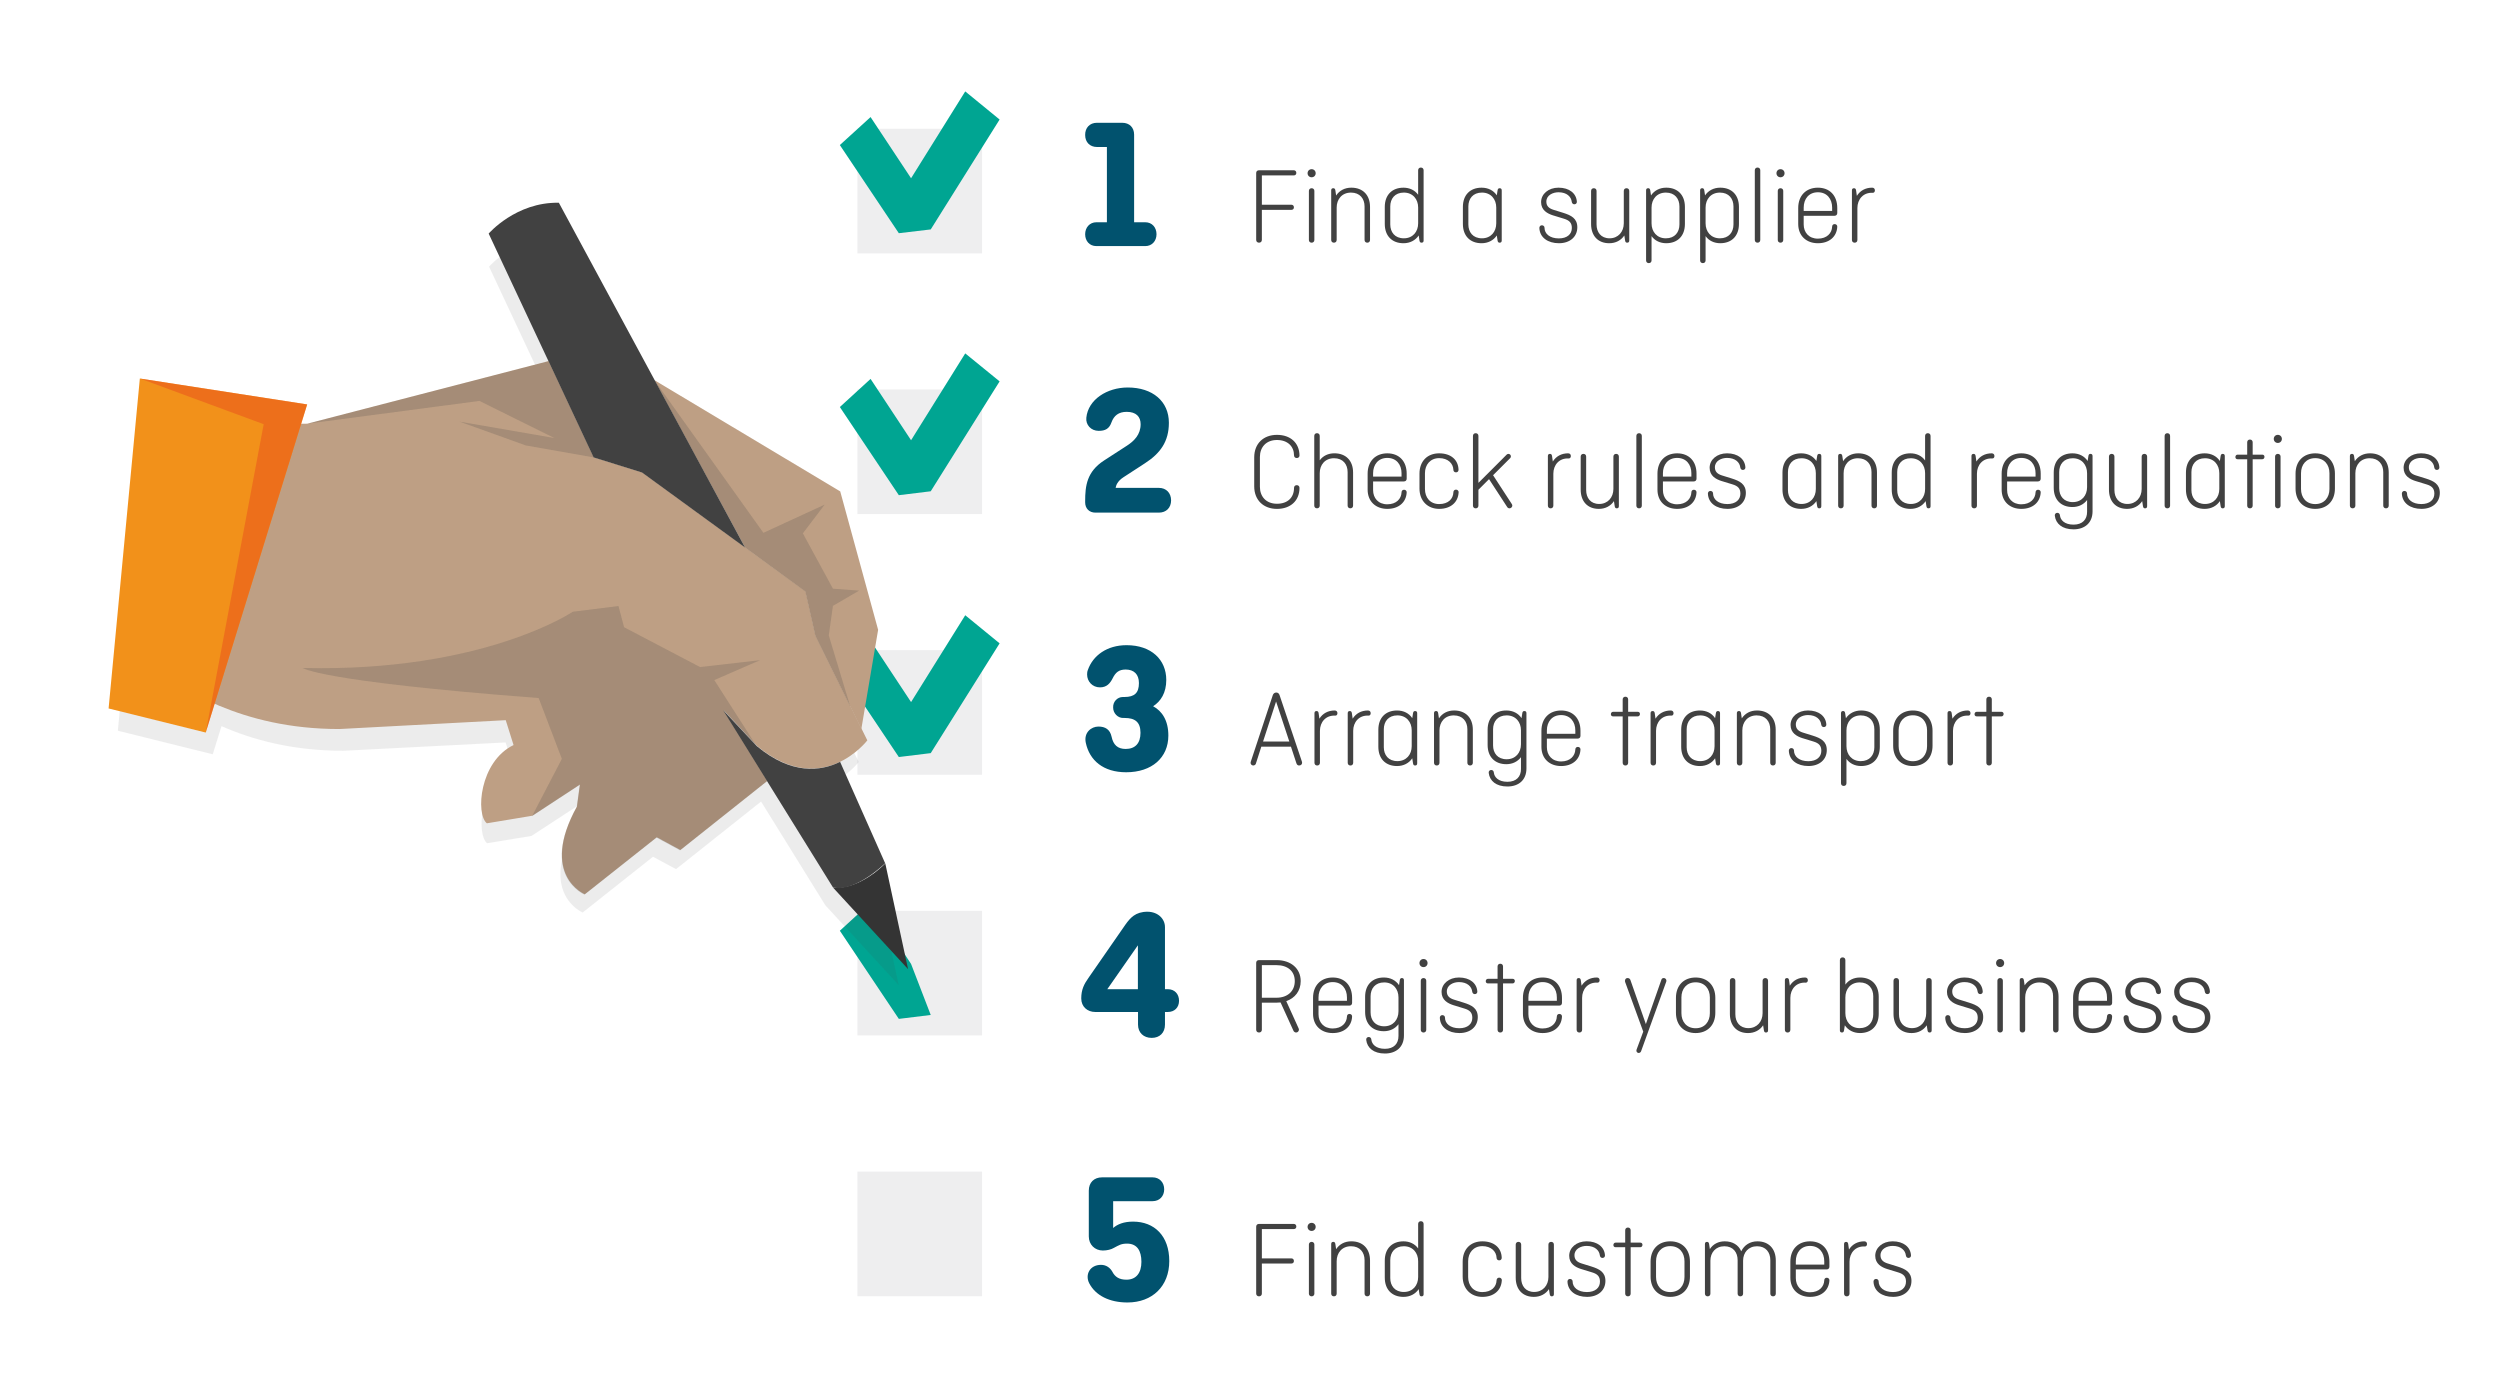 <?xml version="1.0" encoding="UTF-8" standalone="no"?>
<svg xmlns="http://www.w3.org/2000/svg" data-name="Laag 1" id="Laag_1" version="1.1" viewBox="0 0 1920 1071.7">
    
  <defs>
        
    <style>
      .cls-1 {
        fill: #343434;
      }

      .cls-1, .cls-2, .cls-3, .cls-4, .cls-5, .cls-6, .cls-7, .cls-8 {
        stroke-width: 0px;
      }

      .cls-9 {
        opacity: .1;
      }

      .cls-2 {
        fill: #f2911a;
      }

      .cls-3 {
        fill: #be9f84;
      }

      .cls-4 {
        fill: #eeeeef;
      }

      .cls-5 {
        fill: #01526e;
      }

      .cls-10 {
        opacity: .2;
      }

      .cls-6 {
        fill: #00a592;
      }

      .cls-11 {
        opacity: .5;
      }

      .cls-7 {
        fill: #414141;
      }

      .cls-8 {
        fill: #e84e1c;
      }
    </style>
      
  </defs>
    
  <g>
        
    <g>
            
      <rect class="cls-4" height="95.7" width="95.7" x="658.5" y="499.3"/>
            
      <rect class="cls-4" height="95.7" width="95.7" x="658.5" y="299.1"/>
            
      <rect class="cls-4" height="95.7" width="95.7" x="658.5" y="699.5"/>
            
      <rect class="cls-4" height="95.7" width="95.7" x="658.5" y="98.9"/>
            
      <rect class="cls-4" height="95.7" width="95.7" x="658.5" y="899.8"/>
          
    </g>
        
    <polygon class="cls-6" points="645 714.8 668.6 693.2 699.7 740.3 699.7 740.3 714.8 779.5 714.8 779.5 690.3 782.5 645 714.8"/>
        
    <g>
            
      <g class="cls-9">
                
        <path class="cls-7" d="M655.3,576.6l12.6-74.4-28.5-103.9-139.1-83.2-72-133.4c-32.2-.6-52.7,23.1-52.7,23.1l44.9,95.8-122.2,31.7-58.9,15.3h-4.5l4.5-14.5-125.4-19.5-23.5,247.6,72.9,18.1,6.7-21.6c23.5,10.3,54.1,18.9,93.6,18.9l124.6-6.4,5.9,18.7c-25.6,12.4-28.6,51.8-20.1,58.7l34.1-5.6h0l35.8-23.4-2.3,16.5c-1.8,3.2-3.3,6.3-4.6,9.2-4.6,10.3-6.5,18.8-6.7,25.9-.3,11.1,3.6,18.6,7.8,23.4.4.4.8.8,1.1,1.2,1.1,1.2,2.3,2.2,3.3,3,2.8,2.1,4.9,3,4.9,3l54-42.8,17.7,9.5h0l65.3-51.9,49.4,79.7h0l56.3,61.3-17.1-79.3s-7.7,8.1-18.5,13.5c10.2-5.5,18.5-13.5,18.5-13.5l-33.8-76.1c12.8-6.3,20.2-16,20.2-16l-4.2-8.6ZM623.6,606.1h-.3.3Z"/>
              
      </g>
            
      <path class="cls-3" d="M260.7,559.9c-77,0-120.7-32.1-145-46.5l55-187.7,65.3-.3,185.4-48.1,34.7,73.9,37.2,11.6,125.4,91.3,7.7,34.2,39.7,80.3s-34.8,45.8-84.7,4.3l-25.8-27.6,33.7,54.4-66.8,53.1-18.1-9.8-55.3,43.8s-35.1-14.6-6-67.4l2.3-16.9-36.6,24-34.9,5.8c-8.7-7-5.7-47.4,20.5-60.1l-6-19.1-127.7,6.8"/>
            
      <g>
                
        <g>
                    
          <polygon class="cls-6" points="645 111.4 668.6 89.9 699.7 136.9 741.3 70.2 767.7 91.8 714.8 176.2 690.3 179.1 645 111.4"/>
                    
          <polygon class="cls-6" points="645 312.6 668.6 291 699.7 338.1 741.3 271.4 767.7 292.9 714.8 377.3 690.3 380.3 645 312.6"/>
                    
          <polygon class="cls-6" points="645 513.7 668.6 492.1 699.7 539.2 741.3 472.5 767.7 494.1 714.8 578.4 690.3 581.4 645 513.7"/>
                  
        </g>
                
        <polygon class="cls-3" points="645.3 377.4 674.4 483.7 661.5 559.9 626.2 488.4 618.5 454.3 572.2 420.5 502.5 291.9 645.3 377.4"/>
                
        <path class="cls-7" d="M572.2,420.5l-79.1-57.6-37.2-11.6-80.6-171.9s20.9-24.3,53.9-23.7l143,264.8Z"/>
                
        <path class="cls-1" d="M697.4,744.3l-17.5-81.2s-19.2,20.5-40.2,18.5l57.7,62.7Z"/>
                
        <g class="cls-10">
                    
          <polygon class="cls-7" points="235.9 325.4 421.2 277.4 455.9 351.3 403.8 342.1 352.9 323.8 425.7 336.4 368.2 307.9 235.9 325.4"/>
                  
        </g>
                
        <g class="cls-10">
                    
          <polygon class="cls-7" points="653.1 542.9 626.2 488.4 618.5 454.3 572.2 420.5 502.5 291.9 586.3 409.2 633.4 387.5 616.6 409.6 639.7 452.1 659.8 453.6 639.7 465.3 636.5 488 653.1 542.9"/>
                  
        </g>
              
      </g>
            
      <polygon class="cls-2" points="235.9 310.6 158 562.6 83.4 544.1 107.4 290.7 235.9 310.6"/>
            
      <g class="cls-11">
                
        <polygon class="cls-8" points="158 562.6 235.9 310.6 107.4 290.7 202.5 325.8 158 562.6"/>
              
      </g>
            
      <path class="cls-7" d="M555.3,545.4l84.4,136.1c16.7,4.3,40.1-18.5,40.1-18.5l-34.6-77.9c-15,7.4-37.4,10.1-64-12.1l-25.9-27.6Z"/>
            
      <g class="cls-10">
                
        <path class="cls-7" d="M413.7,536.1l17.8,46.7-22.9,44,36.6-24-2.3,16.9c-29.1,52.8,6,67.4,6,67.4l55.3-43.8,18.1,9.8,66.8-53.1-33.7-54.4,25.8,27.6-32.6-50.9,35.2-15.3-46.1,5.3-58.4-30.6-4.3-16.3-35.1,4.4s-68.8,46.5-207.4,43.2c-.1-.2,10.3,10.1,181.2,23.1Z"/>
              
      </g>
          
    </g>
        
    <path class="cls-5" d="M862.3,535.3h1.2c7.9,0,11.2-3.2,11.2-10.7,0-6.8-3.9-10.4-10.2-10.4-5.3,0-7.8,2.4-9.9,6.6-2,4-4.6,7.1-9.8,7.1-5.9,0-9.9-4.6-9.9-9.9,0-1.2.1-2.3.6-3.5,3.9-11.1,14.7-19,29.7-19,19,0,30.5,11.1,30.5,26.7,0,9.9-4.2,16.4-10.1,20.2,6.9,3.7,11.7,11,11.7,22.5,0,17-12.7,28.2-32.4,28.2-17.6,0-28.1-9.1-31-22.6-1.7-7.9,4.2-12.5,9.7-12.5,5.2,0,8.9,2.2,10.1,7.8,1.3,6.2,4.6,9.4,10.8,9.4,7.3,0,11.4-4.3,11.4-12.4,0-8.5-4.5-11.4-12.2-11.4h-1.2c-4,0-7.6-3.6-7.6-7.9-.3-4.6,3.3-8.2,7.4-8.2Z"/>
        
    <path class="cls-5" d="M899.4,384.3c0,5.6-3.7,9.4-9.4,9.4h-48.7c-4.8,0-7.9-3.2-7.9-7.9v-.8c0-12,1.3-22.8,14.6-31.4l17.6-11.4c5.5-3.6,10.4-8.5,10.4-16.4,0-5.8-3.5-9.5-10.7-9.5-6.2,0-9.8,2.9-11.7,8.1-1.7,4.9-4.8,6.5-9.8,6.5-5.9,0-10.1-4.6-9.5-10.1,1.4-14,16-23.2,31.8-23.2,19.2,0,31.6,10.7,31.6,27.1,0,14.4-6.6,23.5-18.4,31.1l-16.6,10.8c-4.6,3-5.6,6.3-5.9,8.1h33.3c5.6,0,9.3,4,9.3,9.6Z"/>
        
    <path class="cls-5" d="M894.7,712v47.7h2.2c5.2,0,8.6,3.7,8.6,8.9s-3.5,8.6-8.6,8.6h-2.2v9.7c0,6.2-4,10.2-10.2,10.2s-10.5-4-10.5-10.2v-9.7h-32.9c-5.9,0-10.7-4-10.7-10.4,0-6.8,2.2-11,5.5-15.7l28.5-41.1c3.6-5,7.6-9.8,16.9-9.8,8.2.1,13.4,5.6,13.4,11.8ZM873.9,759.7v-33.7l-23.5,33.7h23.5Z"/>
        
    <path class="cls-5" d="M842.4,94.3h19.5c5.5,0,9.1,3.6,9.1,9.1v67.3h8.6c5.2,0,8.6,4,8.6,9.2s-3.5,9.1-8.6,9.1h-37.6c-5.2,0-8.6-3.9-8.6-9.1s3.5-9.2,8.6-9.2h8.1v-57.8h-7.6c-5.5,0-9.1-3.7-9.1-9.2-.1-5.5,3.5-9.4,9-9.4Z"/>
        
    <path class="cls-5" d="M885.2,922.5h-30.3v20.6c3.3-2.9,8.2-4.9,15.3-4.9,16.4,0,27.8,11,27.8,30.3s-13,31.8-32.1,31.8c-13.8,0-24.5-5.3-29.4-14.8-3.3-6.5.4-14.1,9.1-14.1,4,0,7.1,2.3,8.8,5.5,1.9,3.6,5,5.9,10.7,5.9,7.5,0,11.5-5.2,11.5-13.7s-3.3-14-11-14c-4.6,0-6.2,1.2-10.2,3.3-2,1.2-5.2,2-8.4,2-6.2,0-10.8-4.6-10.8-10.8v-35.2c0-6.2,4-10.2,10.2-10.2h38.8c5.3,0,8.9,3.9,8.9,9.2s-3.6,9.1-8.9,9.1Z"/>
      
  </g>
    
  <g>
        
    <path class="cls-7" d="M998.01,374.7c0,10-7.06,16.13-17.3,16.13s-17.47-6.64-17.47-17.3v-22.26c0-10.67,7.14-17.3,17.47-17.3s17.22,6.13,17.3,15.88c0,1.18-.92,1.93-2.1,1.93-1.26,0-2.1-.84-2.1-2.1,0-6.64-4.7-11.76-13.1-11.76s-13.1,5.63-13.1,13.02v22.93c0,7.39,4.7,13.02,13.1,13.02s13.1-4.96,13.1-12.18c0-1.26.84-2.1,2.1-2.1s2.1.84,2.1,2.1Z"/>
        
    <path class="cls-7" d="M1009.35,388.3v-53.51c0-1.26.84-2.1,2.1-2.1s2.1.84,2.1,2.1v18.73c2.52-3.44,6.47-5.38,11.26-5.38,8.82,0,14.36,5.63,14.36,14.78v25.37c0,1.26-.84,2.1-2.1,2.1s-2.1-.84-2.1-2.1v-25.7c0-5.96-3.53-10.67-10.42-10.67s-11,5.04-11,11.51v24.86c0,1.26-.84,2.1-2.1,2.1s-2.1-.84-2.1-2.1Z"/>
        
    <path class="cls-7" d="M1080.33,378.14c-.34,7.56-6.05,12.68-14.87,12.68s-15.12-5.63-15.12-14.78v-12.26c0-9.66,6.13-15.62,15.12-15.62s14.87,5.96,14.87,15.62v3.86c0,1.26-.84,2.1-2.1,2.1h-23.69v6.64c0,6.13,3.95,10.92,10.92,10.92s10.75-4.28,10.92-9.16c0-1.18.76-2.02,1.93-2.02s2.1.84,2.02,2.02ZM1054.54,366.04h21.84v-2.6c0-6.64-3.95-11.76-10.92-11.76s-10.92,5.12-10.92,11.76v2.6Z"/>
        
    <path class="cls-7" d="M1120.23,377.97c-.34,7.98-6.3,12.85-14.95,12.85s-15.12-5.96-15.12-15.62v-11.42c0-9.66,6.13-15.62,15.12-15.62s14.7,4.96,14.87,12.68c0,1.18-.84,1.93-1.93,1.93-1.26,0-2.02-.84-2.02-1.93-.17-4.87-4.12-8.99-10.92-8.99s-10.92,5.04-10.92,11.59v12.1c0,6.55,3.95,11.59,10.92,11.59s10.75-3.95,10.92-9.07c0-1.18.84-2.02,2.02-2.02,1.09,0,2.02.84,2.02,1.93Z"/>
        
    <path class="cls-7" d="M1157.52,389.4l-13.94-21.42-8.15,8.15v12.18c0,1.26-.84,2.1-2.1,2.1s-2.1-.84-2.1-2.1v-53.51c0-1.26.84-2.1,2.1-2.1s2.1.84,2.1,2.1v36.04l21.67-21.67c.34-.34.76-.59,1.34-.59,1.09,0,1.93.84,1.93,1.93,0,.5-.17.92-.5,1.26l-13.19,13.19,14.36,22.09c.25.42.42.76.42,1.26,0,1.09-1.01,2.1-2.18,2.1-.67,0-1.43-.42-1.76-1.01Z"/>
        
    <path class="cls-7" d="M1192.55,354.45c2.52-4.03,6.64-6.3,11.76-6.3,1.34,0,2.1.84,2.1,2.1,0,1.09-.67,1.93-1.68,1.85-7.31-.42-11.76,5.04-11.76,11.68v24.53c0,1.26-.84,2.1-2.1,2.1s-2.1-.84-2.1-2.1v-38.05c0-1.09.5-1.68,1.6-1.68.76,0,1.43.34,1.6,1.68l.59,4.2Z"/>
        
    <path class="cls-7" d="M1239.5,384.86c-2.52,3.78-6.64,5.96-11.59,5.96-8.57,0-13.94-5.63-13.94-14.78v-25.37c0-1.26.84-2.1,2.1-2.1s2.1.84,2.1,2.1v25.7c0,5.96,3.36,10.67,10,10.67s10.92-5.04,10.92-11.51v-24.86c0-1.26.84-2.1,2.1-2.1s2.1.84,2.1,2.1v38.05c0,1.09-.5,1.68-1.6,1.68-.76,0-1.43-.34-1.6-1.68l-.59-3.86Z"/>
        
    <path class="cls-7" d="M1260.92,334.8v53.51c0,1.26-.84,2.1-2.1,2.1s-2.1-.84-2.1-2.1v-53.51c0-1.26.84-2.1,2.1-2.1s2.1.84,2.1,2.1Z"/>
        
    <path class="cls-7" d="M1302.92,378.14c-.34,7.56-6.05,12.68-14.87,12.68s-15.12-5.63-15.12-14.78v-12.26c0-9.66,6.13-15.62,15.12-15.62s14.87,5.96,14.87,15.62v3.86c0,1.26-.84,2.1-2.1,2.1h-23.69v6.64c0,6.13,3.95,10.92,10.92,10.92s10.75-4.28,10.92-9.16c0-1.18.76-2.02,1.93-2.02s2.1.84,2.02,2.02ZM1277.13,366.04h21.84v-2.6c0-6.64-3.95-11.76-10.92-11.76s-10.92,5.12-10.92,11.76v2.6Z"/>
        
    <path class="cls-7" d="M1322.32,369.49c-4.54-1.43-9.32-4.03-9.32-10.25s5.63-11.09,13.36-11.09c8.32,0,13.69,4.37,14.11,10.75.08,1.18-.76,2.02-1.93,2.02s-1.85-.84-2.02-2.02c-.42-3.7-3.7-7.22-10.16-7.22-4.2,0-9.32,2.18-9.32,7.22,0,3.28,1.93,5.12,5.38,6.22l7.56,2.35c6.13,1.93,10.84,4.28,10.84,11.09,0,7.31-5.63,12.26-14.11,12.26s-14.78-4.37-15.04-11.76c0-1.09.76-2.02,1.93-2.02,1.09,0,2.02.76,2.02,1.85,0,4.62,4.03,8.23,11,8.23,6.47,0,10-3.36,10-7.98,0-3.95-1.85-5.88-6.05-7.14l-8.23-2.52Z"/>
        
    <path class="cls-7" d="M1394.98,384.86c-2.52,3.78-6.72,5.96-11.68,5.96-8.82,0-14.36-5.63-14.36-14.78v-13.1c0-9.16,5.54-14.78,14.36-14.78,5.04,0,9.16,2.1,11.68,5.88l.59-3.78c.17-1.34.84-1.68,1.6-1.68,1.09,0,1.6.59,1.6,1.68v38.47c0,1.09-.5,1.68-1.6,1.68-.76,0-1.43-.34-1.6-1.68l-.59-3.86ZM1394.56,375.54v-12.1c0-6.47-4.12-11.51-11-11.51s-10.42,4.7-10.42,10.67v13.78c0,5.96,3.53,10.67,10.42,10.67s11-5.04,11-11.51Z"/>
        
    <path class="cls-7" d="M1415.48,354.2c2.52-3.86,6.64-6.05,11.68-6.05,8.82,0,14.36,5.63,14.36,14.78v25.37c0,1.26-.84,2.1-2.1,2.1s-2.1-.84-2.1-2.1v-25.7c0-5.96-3.53-10.67-10.42-10.67s-11,5.04-11,11.51v24.86c0,1.26-.84,2.1-2.1,2.1s-2.1-.84-2.1-2.1v-38.05c0-1.09.5-1.68,1.6-1.68.76,0,1.43.34,1.6,1.68l.59,3.95Z"/>
        
    <path class="cls-7" d="M1482.68,388.72c0,1.09-.5,1.68-1.6,1.68-.76,0-1.43-.34-1.6-1.68l-.59-3.86c-2.52,3.78-6.72,5.96-11.68,5.96-8.82,0-14.36-5.63-14.36-14.78v-13.1c0-9.16,5.54-14.78,14.36-14.78,4.7,0,8.74,1.93,11.26,5.46v-18.82c0-1.26.84-2.1,2.1-2.1s2.1.84,2.1,2.1v53.93ZM1478.48,375.54v-12.1c0-6.47-4.12-11.51-11-11.51s-10.42,4.7-10.42,10.67v13.78c0,5.96,3.53,10.67,10.42,10.67s11-5.04,11-11.51Z"/>
        
    <path class="cls-7" d="M1517.87,354.45c2.52-4.03,6.64-6.3,11.76-6.3,1.34,0,2.1.84,2.1,2.1,0,1.09-.67,1.93-1.68,1.85-7.31-.42-11.76,5.04-11.76,11.68v24.53c0,1.26-.84,2.1-2.1,2.1s-2.1-.84-2.1-2.1v-38.05c0-1.09.5-1.68,1.6-1.68.76,0,1.43.34,1.6,1.68l.59,4.2Z"/>
        
    <path class="cls-7" d="M1567.26,378.14c-.34,7.56-6.05,12.68-14.87,12.68s-15.12-5.63-15.12-14.78v-12.26c0-9.66,6.13-15.62,15.12-15.62s14.87,5.96,14.87,15.62v3.86c0,1.26-.84,2.1-2.1,2.1h-23.69v6.64c0,6.13,3.95,10.92,10.92,10.92s10.75-4.28,10.92-9.16c0-1.18.76-2.02,1.93-2.02s2.1.84,2.02,2.02ZM1541.47,366.04h21.84v-2.6c0-6.64-3.95-11.76-10.92-11.76s-10.92,5.12-10.92,11.76v2.6Z"/>
        
    <path class="cls-7" d="M1603.88,350.25c.17-1.34.84-1.68,1.6-1.68,1.09,0,1.6.59,1.6,1.68v42.42c0,8.9-5.96,13.86-14.62,13.86s-13.61-4.28-14.36-10.42c-.17-1.34.76-2.27,1.93-2.27s1.93.84,2.02,2.02c.34,3.44,3.44,7.06,10.42,7.06s10.42-4.03,10.42-9.83v-9.07c-2.6,3.44-6.55,5.38-11.26,5.38-8.82,0-14.36-5.63-14.36-14.78v-11.68c0-9.16,5.54-14.78,14.36-14.78,5.04,0,9.16,2.1,11.68,5.88l.59-3.78ZM1602.88,374.11v-10.67c0-6.47-4.12-11.51-11-11.51s-10.42,4.7-10.42,10.67v12.35c0,5.96,3.53,10.67,10.42,10.67s11-5.04,11-11.51Z"/>
        
    <path class="cls-7" d="M1645.21,384.86c-2.52,3.78-6.64,5.96-11.59,5.96-8.57,0-13.94-5.63-13.94-14.78v-25.37c0-1.26.84-2.1,2.1-2.1s2.1.84,2.1,2.1v25.7c0,5.96,3.36,10.67,10,10.67s10.92-5.04,10.92-11.51v-24.86c0-1.26.84-2.1,2.1-2.1s2.1.84,2.1,2.1v38.05c0,1.09-.5,1.68-1.6,1.68-.76,0-1.43-.34-1.6-1.68l-.59-3.86Z"/>
        
    <path class="cls-7" d="M1666.63,334.8v53.51c0,1.26-.84,2.1-2.1,2.1s-2.1-.84-2.1-2.1v-53.51c0-1.26.84-2.1,2.1-2.1s2.1.84,2.1,2.1Z"/>
        
    <path class="cls-7" d="M1704.85,384.86c-2.52,3.78-6.72,5.96-11.68,5.96-8.82,0-14.36-5.63-14.36-14.78v-13.1c0-9.16,5.54-14.78,14.36-14.78,5.04,0,9.16,2.1,11.68,5.88l.59-3.78c.17-1.34.84-1.68,1.6-1.68,1.09,0,1.6.59,1.6,1.68v38.47c0,1.09-.5,1.68-1.6,1.68-.76,0-1.43-.34-1.6-1.68l-.59-3.86ZM1704.43,375.54v-12.1c0-6.47-4.12-11.51-11-11.51s-10.42,4.7-10.42,10.67v13.78c0,5.96,3.53,10.67,10.42,10.67s11-5.04,11-11.51Z"/>
        
    <path class="cls-7" d="M1718.46,349.16h7.39v-9.49c0-1.26.84-2.1,2.1-2.1s2.1.84,2.1,2.1v9.49h7.39c1.01,0,1.68.67,1.68,1.68s-.67,1.85-1.68,1.85h-7.39v35.62c0,1.26-.84,2.1-2.1,2.1s-2.1-.84-2.1-2.1v-35.62h-7.39c-1.01,0-1.68-.67-1.68-1.68s.67-1.85,1.68-1.85Z"/>
        
    <path class="cls-7" d="M1749.37,333.96c1.76,0,3.11,1.34,3.11,3.11s-1.34,3.11-3.11,3.11-3.11-1.34-3.11-3.11,1.34-3.11,3.11-3.11ZM1751.47,350.59v37.8c0,1.18-.92,2.02-2.1,2.02s-2.1-.84-2.1-2.02v-37.8c0-1.18.92-2.02,2.1-2.02s2.1.84,2.1,2.02Z"/>
        
    <path class="cls-7" d="M1793.22,375.2c0,9.66-6.13,15.62-15.12,15.62s-15.12-5.96-15.12-15.62v-11.42c0-9.66,6.13-15.62,15.12-15.62s15.12,5.96,15.12,15.62v11.42ZM1767.18,375.54c0,6.55,3.95,11.59,10.92,11.59s10.92-5.04,10.92-11.59v-12.1c0-6.55-3.95-11.59-10.92-11.59s-10.92,5.04-10.92,11.59v12.1Z"/>
        
    <path class="cls-7" d="M1808.5,354.2c2.52-3.86,6.64-6.05,11.68-6.05,8.82,0,14.36,5.63,14.36,14.78v25.37c0,1.26-.84,2.1-2.1,2.1s-2.1-.84-2.1-2.1v-25.7c0-5.96-3.53-10.67-10.42-10.67s-11,5.04-11,11.51v24.86c0,1.26-.84,2.1-2.1,2.1s-2.1-.84-2.1-2.1v-38.05c0-1.09.5-1.68,1.6-1.68.76,0,1.43.34,1.6,1.68l.59,3.95Z"/>
        
    <path class="cls-7" d="M1855.29,369.49c-4.54-1.43-9.32-4.03-9.32-10.25s5.63-11.09,13.36-11.09c8.32,0,13.69,4.37,14.11,10.75.08,1.18-.76,2.02-1.93,2.02s-1.85-.84-2.02-2.02c-.42-3.7-3.7-7.22-10.16-7.22-4.2,0-9.32,2.18-9.32,7.22,0,3.28,1.93,5.12,5.38,6.22l7.56,2.35c6.13,1.93,10.84,4.28,10.84,11.09,0,7.31-5.63,12.26-14.11,12.26s-14.78-4.37-15.04-11.76c0-1.09.76-2.02,1.93-2.02,1.09,0,2.02.76,2.02,1.85,0,4.62,4.03,8.23,11,8.23,6.47,0,10-3.36,10-7.98,0-3.95-1.85-5.88-6.05-7.14l-8.23-2.52Z"/>
      
  </g>
    
  <g>
        
    <path class="cls-7" d="M1000.02,585.8c0,1.18-.92,2.1-2.27,2.1-1.01,0-1.68-.5-2.1-1.68l-4.2-12.77h-22.76l-4.2,13.1c-.25.76-1.09,1.34-2.02,1.34-1.09,0-2.02-.92-2.02-2.02,0-.17,0-.42.08-.67l16.97-51.32c.42-1.26,1.43-2.02,2.69-2.02s2.1.76,2.52,2.02l17.14,50.99c.08.25.17.59.17.92ZM970.03,569.5h20.16l-10.16-30.74-10,30.74Z"/>
        
    <path class="cls-7" d="M1013.29,551.95c2.52-4.03,6.64-6.3,11.76-6.3,1.34,0,2.1.84,2.1,2.1,0,1.09-.67,1.93-1.68,1.85-7.31-.42-11.76,5.04-11.76,11.68v24.53c0,1.26-.84,2.1-2.1,2.1s-2.1-.84-2.1-2.1v-38.05c0-1.09.5-1.68,1.6-1.68.76,0,1.43.34,1.6,1.68l.59,4.2Z"/>
        
    <path class="cls-7" d="M1038.83,551.95c2.52-4.03,6.64-6.3,11.76-6.3,1.34,0,2.1.84,2.1,2.1,0,1.09-.67,1.93-1.68,1.85-7.31-.42-11.76,5.04-11.76,11.68v24.53c0,1.26-.84,2.1-2.1,2.1s-2.1-.84-2.1-2.1v-38.05c0-1.09.5-1.68,1.6-1.68.76,0,1.43.34,1.6,1.68l.59,4.2Z"/>
        
    <path class="cls-7" d="M1084.61,582.36c-2.52,3.78-6.72,5.96-11.68,5.96-8.82,0-14.36-5.63-14.36-14.78v-13.1c0-9.16,5.54-14.78,14.36-14.78,5.04,0,9.16,2.1,11.68,5.88l.59-3.78c.17-1.34.84-1.68,1.6-1.68,1.09,0,1.6.59,1.6,1.68v38.47c0,1.09-.5,1.68-1.6,1.68-.76,0-1.43-.34-1.6-1.68l-.59-3.86ZM1084.19,573.03v-12.1c0-6.47-4.12-11.51-11-11.51s-10.42,4.7-10.42,10.67v13.78c0,5.96,3.53,10.67,10.42,10.67s11-5.04,11-11.51Z"/>
        
    <path class="cls-7" d="M1105.1,551.7c2.52-3.86,6.64-6.05,11.68-6.05,8.82,0,14.36,5.63,14.36,14.78v25.37c0,1.26-.84,2.1-2.1,2.1s-2.1-.84-2.1-2.1v-25.7c0-5.96-3.53-10.67-10.42-10.67s-11,5.04-11,11.51v24.86c0,1.26-.84,2.1-2.1,2.1s-2.1-.84-2.1-2.1v-38.05c0-1.09.5-1.68,1.6-1.68.76,0,1.43.34,1.6,1.68l.59,3.95Z"/>
        
    <path class="cls-7" d="M1169.11,547.75c.17-1.34.84-1.68,1.6-1.68,1.09,0,1.6.59,1.6,1.68v42.42c0,8.9-5.96,13.86-14.62,13.86s-13.61-4.28-14.36-10.42c-.17-1.34.76-2.27,1.93-2.27s1.93.84,2.02,2.02c.34,3.44,3.44,7.06,10.42,7.06s10.42-4.03,10.42-9.83v-9.07c-2.6,3.44-6.55,5.38-11.26,5.38-8.82,0-14.36-5.63-14.36-14.78v-11.68c0-9.16,5.54-14.78,14.36-14.78,5.04,0,9.16,2.1,11.68,5.88l.59-3.78ZM1168.1,571.6v-10.67c0-6.47-4.12-11.51-11-11.51s-10.42,4.7-10.42,10.67v12.35c0,5.96,3.53,10.67,10.42,10.67s11-5.04,11-11.51Z"/>
        
    <path class="cls-7" d="M1213.8,575.64c-.34,7.56-6.05,12.68-14.87,12.68s-15.12-5.63-15.12-14.78v-12.26c0-9.66,6.13-15.62,15.12-15.62s14.87,5.96,14.87,15.62v3.86c0,1.26-.84,2.1-2.1,2.1h-23.69v6.64c0,6.13,3.95,10.92,10.92,10.92s10.75-4.28,10.92-9.16c0-1.18.76-2.02,1.93-2.02s2.1.84,2.02,2.02ZM1188.01,563.54h21.84v-2.6c0-6.64-3.95-11.76-10.92-11.76s-10.92,5.12-10.92,11.76v2.6Z"/>
        
    <path class="cls-7" d="M1238.83,546.66h7.39v-9.49c0-1.26.84-2.1,2.1-2.1s2.1.84,2.1,2.1v9.49h7.39c1.01,0,1.68.67,1.68,1.68s-.67,1.85-1.68,1.85h-7.39v35.62c0,1.26-.84,2.1-2.1,2.1s-2.1-.84-2.1-2.1v-35.62h-7.39c-1.01,0-1.68-.67-1.68-1.68s.67-1.85,1.68-1.85Z"/>
        
    <path class="cls-7" d="M1271.42,551.95c2.52-4.03,6.64-6.3,11.76-6.3,1.34,0,2.1.84,2.1,2.1,0,1.09-.67,1.93-1.68,1.85-7.31-.42-11.76,5.04-11.76,11.68v24.53c0,1.26-.84,2.1-2.1,2.1s-2.1-.84-2.1-2.1v-38.05c0-1.09.5-1.68,1.6-1.68.76,0,1.43.34,1.6,1.68l.59,4.2Z"/>
        
    <path class="cls-7" d="M1317.2,582.36c-2.52,3.78-6.72,5.96-11.68,5.96-8.82,0-14.36-5.63-14.36-14.78v-13.1c0-9.16,5.54-14.78,14.36-14.78,5.04,0,9.16,2.1,11.68,5.88l.59-3.78c.17-1.34.84-1.68,1.6-1.68,1.09,0,1.6.59,1.6,1.68v38.47c0,1.09-.5,1.68-1.6,1.68-.76,0-1.43-.34-1.6-1.68l-.59-3.86ZM1316.78,573.03v-12.1c0-6.47-4.12-11.51-11-11.51s-10.42,4.7-10.42,10.67v13.78c0,5.96,3.53,10.67,10.42,10.67s11-5.04,11-11.51Z"/>
        
    <path class="cls-7" d="M1337.69,551.7c2.52-3.86,6.64-6.05,11.68-6.05,8.82,0,14.36,5.63,14.36,14.78v25.37c0,1.26-.84,2.1-2.1,2.1s-2.1-.84-2.1-2.1v-25.7c0-5.96-3.53-10.67-10.42-10.67s-11,5.04-11,11.51v24.86c0,1.26-.84,2.1-2.1,2.1s-2.1-.84-2.1-2.1v-38.05c0-1.09.5-1.68,1.6-1.68.76,0,1.43.34,1.6,1.68l.59,3.95Z"/>
        
    <path class="cls-7" d="M1384.48,566.98c-4.54-1.43-9.32-4.03-9.32-10.25s5.63-11.09,13.36-11.09c8.32,0,13.69,4.37,14.11,10.75.08,1.18-.76,2.02-1.93,2.02s-1.85-.84-2.02-2.02c-.42-3.7-3.7-7.22-10.16-7.22-4.2,0-9.32,2.18-9.32,7.22,0,3.28,1.93,5.12,5.38,6.22l7.56,2.35c6.13,1.93,10.84,4.28,10.84,11.09,0,7.31-5.63,12.26-14.11,12.26s-14.78-4.37-15.04-11.76c0-1.09.76-2.02,1.93-2.02,1.09,0,2.02.76,2.02,1.85,0,4.62,4.03,8.23,11,8.23,6.47,0,10-3.36,10-7.98,0-3.95-1.85-5.88-6.05-7.14l-8.23-2.52Z"/>
        
    <path class="cls-7" d="M1417.66,551.61c2.52-3.78,6.72-5.96,11.68-5.96,8.82,0,14.36,5.63,14.36,14.78v13.1c0,9.16-5.54,14.78-14.36,14.78-4.7,0-8.74-1.93-11.26-5.46v18.65c0,1.26-.84,2.1-2.1,2.1s-2.1-.84-2.1-2.1v-53.76c0-1.09.5-1.68,1.6-1.68.76,0,1.43.34,1.6,1.68l.59,3.86ZM1418.08,560.94v12.1c0,6.47,4.12,11.51,11,11.51s10.42-4.7,10.42-10.67v-13.78c0-5.96-3.53-10.67-10.42-10.67s-11,5.04-11,11.51Z"/>
        
    <path class="cls-7" d="M1484.19,572.7c0,9.66-6.13,15.62-15.12,15.62s-15.12-5.96-15.12-15.62v-11.42c0-9.66,6.13-15.62,15.12-15.62s15.12,5.96,15.12,15.62v11.42ZM1458.15,573.03c0,6.55,3.95,11.59,10.92,11.59s10.92-5.04,10.92-11.59v-12.1c0-6.55-3.95-11.59-10.92-11.59s-10.92,5.04-10.92,11.59v12.1Z"/>
        
    <path class="cls-7" d="M1499.48,551.95c2.52-4.03,6.64-6.3,11.76-6.3,1.34,0,2.1.84,2.1,2.1,0,1.09-.67,1.93-1.68,1.85-7.31-.42-11.76,5.04-11.76,11.68v24.53c0,1.26-.84,2.1-2.1,2.1s-2.1-.84-2.1-2.1v-38.05c0-1.09.5-1.68,1.6-1.68.76,0,1.43.34,1.6,1.68l.59,4.2Z"/>
        
    <path class="cls-7" d="M1518.12,546.66h7.39v-9.49c0-1.26.84-2.1,2.1-2.1s2.1.84,2.1,2.1v9.49h7.39c1.01,0,1.68.67,1.68,1.68s-.67,1.85-1.68,1.85h-7.39v35.62c0,1.26-.84,2.1-2.1,2.1s-2.1-.84-2.1-2.1v-35.62h-7.39c-1.01,0-1.68-.67-1.68-1.68s.67-1.85,1.68-1.85Z"/>
      
  </g>
    
  <g>
        
    <path class="cls-7" d="M997.33,789.78c.17.34.25.67.25,1.01,0,1.18-1.01,2.18-2.18,2.18-.84,0-1.68-.59-2.02-1.34l-9.91-21.76c-1.01.08-2.02.17-3.02.17h-11.34v20.83c0,1.26-.92,2.1-2.18,2.1s-2.18-.84-2.18-2.1v-51.41c0-1.26.84-2.1,2.1-2.1h13.61c10.75,0,18.48,6.3,18.48,16.13,0,7.48-4.37,13.1-11.09,15.37l9.49,20.92ZM969.11,741.23v25.03h11.17c8.65,0,14.11-5.12,14.11-12.77s-5.46-12.26-14.11-12.26h-11.17Z"/>
        
    <path class="cls-7" d="M1038.41,780.71c-.34,7.56-6.05,12.68-14.87,12.68s-15.12-5.63-15.12-14.78v-12.26c0-9.66,6.13-15.62,15.12-15.62s14.87,5.96,14.87,15.62v3.86c0,1.26-.84,2.1-2.1,2.1h-23.69v6.64c0,6.13,3.95,10.92,10.92,10.92s10.75-4.28,10.92-9.16c0-1.18.76-2.02,1.93-2.02s2.1.84,2.02,2.02ZM1012.62,768.61h21.84v-2.6c0-6.64-3.95-11.76-10.92-11.76s-10.92,5.12-10.92,11.76v2.6Z"/>
        
    <path class="cls-7" d="M1075.03,752.82c.17-1.34.84-1.68,1.6-1.68,1.09,0,1.6.59,1.6,1.68v42.42c0,8.9-5.96,13.86-14.62,13.86s-13.61-4.28-14.36-10.42c-.17-1.34.76-2.27,1.93-2.27s1.93.84,2.02,2.02c.34,3.44,3.44,7.06,10.42,7.06s10.42-4.03,10.42-9.83v-9.07c-2.6,3.44-6.55,5.38-11.26,5.38-8.82,0-14.36-5.63-14.36-14.78v-11.68c0-9.16,5.54-14.78,14.36-14.78,5.04,0,9.16,2.1,11.68,5.88l.59-3.78ZM1074.03,776.68v-10.67c0-6.47-4.12-11.51-11-11.51s-10.42,4.7-10.42,10.67v12.35c0,5.96,3.53,10.67,10.42,10.67s11-5.04,11-11.51Z"/>
        
    <path class="cls-7" d="M1093.26,736.52c1.76,0,3.11,1.34,3.11,3.11s-1.34,3.11-3.11,3.11-3.11-1.34-3.11-3.11,1.34-3.11,3.11-3.11ZM1095.36,753.16v37.8c0,1.18-.92,2.02-2.1,2.02s-2.1-.84-2.1-2.02v-37.8c0-1.18.92-2.02,2.1-2.02s2.1.84,2.1,2.02Z"/>
        
    <path class="cls-7" d="M1116.44,772.06c-4.54-1.43-9.32-4.03-9.32-10.25s5.63-11.09,13.36-11.09c8.32,0,13.69,4.37,14.11,10.75.08,1.18-.76,2.02-1.93,2.02s-1.85-.84-2.02-2.02c-.42-3.7-3.7-7.22-10.16-7.22-4.2,0-9.32,2.18-9.32,7.22,0,3.28,1.93,5.12,5.38,6.22l7.56,2.35c6.13,1.93,10.84,4.28,10.84,11.09,0,7.31-5.63,12.26-14.11,12.26s-14.78-4.37-15.04-11.76c0-1.09.76-2.02,1.93-2.02,1.09,0,2.02.76,2.02,1.85,0,4.62,4.03,8.23,11,8.23,6.47,0,10-3.36,10-7.98,0-3.95-1.85-5.88-6.05-7.14l-8.23-2.52Z"/>
        
    <path class="cls-7" d="M1142.74,751.73h7.39v-9.49c0-1.26.84-2.1,2.1-2.1s2.1.84,2.1,2.1v9.49h7.39c1.01,0,1.68.67,1.68,1.68s-.67,1.85-1.68,1.85h-7.39v35.62c0,1.26-.84,2.1-2.1,2.1s-2.1-.84-2.1-2.1v-35.62h-7.39c-1.01,0-1.68-.67-1.68-1.68s.67-1.85,1.68-1.85Z"/>
        
    <path class="cls-7" d="M1199.6,780.71c-.34,7.56-6.05,12.68-14.87,12.68s-15.12-5.63-15.12-14.78v-12.26c0-9.66,6.13-15.62,15.12-15.62s14.87,5.96,14.87,15.62v3.86c0,1.26-.84,2.1-2.1,2.1h-23.69v6.64c0,6.13,3.95,10.92,10.92,10.92s10.75-4.28,10.92-9.16c0-1.18.76-2.02,1.93-2.02s2.1.84,2.02,2.02ZM1173.82,768.61h21.84v-2.6c0-6.64-3.95-11.76-10.92-11.76s-10.92,5.12-10.92,11.76v2.6Z"/>
        
    <path class="cls-7" d="M1214.64,757.02c2.52-4.03,6.64-6.3,11.76-6.3,1.34,0,2.1.84,2.1,2.1,0,1.09-.67,1.93-1.68,1.85-7.31-.42-11.76,5.04-11.76,11.68v24.53c0,1.26-.84,2.1-2.1,2.1s-2.1-.84-2.1-2.1v-38.05c0-1.09.5-1.68,1.6-1.68.76,0,1.43.34,1.6,1.68l.59,4.2Z"/>
        
    <path class="cls-7" d="M1260.33,807.42c-.25.67-1.01,1.26-1.76,1.26-1.43,0-2.18-1.34-1.68-2.6l5.12-13.78-13.94-38.22c-.34-.84,0-2.94,1.93-2.94.92,0,1.76.5,2.1,1.34l11.93,34.02,11.93-34.1c.25-.84.92-1.26,1.76-1.26,1.51,0,2.44,1.43,1.93,2.86l-19.32,53.42Z"/>
        
    <path class="cls-7" d="M1317.37,777.77c0,9.66-6.13,15.62-15.12,15.62s-15.12-5.96-15.12-15.62v-11.42c0-9.66,6.13-15.62,15.12-15.62s15.12,5.96,15.12,15.62v11.42ZM1291.33,778.1c0,6.55,3.95,11.59,10.92,11.59s10.92-5.04,10.92-11.59v-12.1c0-6.55-3.95-11.59-10.92-11.59s-10.92,5.04-10.92,11.59v12.1Z"/>
        
    <path class="cls-7" d="M1354.08,787.43c-2.52,3.78-6.64,5.96-11.59,5.96-8.57,0-13.94-5.63-13.94-14.78v-25.37c0-1.26.84-2.1,2.1-2.1s2.1.84,2.1,2.1v25.7c0,5.96,3.36,10.67,10,10.67s10.92-5.04,10.92-11.51v-24.86c0-1.26.84-2.1,2.1-2.1s2.1.84,2.1,2.1v38.05c0,1.09-.5,1.68-1.6,1.68-.76,0-1.43-.34-1.6-1.68l-.59-3.86Z"/>
        
    <path class="cls-7" d="M1374.57,757.02c2.52-4.03,6.64-6.3,11.76-6.3,1.34,0,2.1.84,2.1,2.1,0,1.09-.67,1.93-1.68,1.85-7.31-.42-11.76,5.04-11.76,11.68v24.53c0,1.26-.84,2.1-2.1,2.1s-2.1-.84-2.1-2.1v-38.05c0-1.09.5-1.68,1.6-1.68.76,0,1.43.34,1.6,1.68l.59,4.2Z"/>
        
    <path class="cls-7" d="M1413.04,737.36c0-1.26.84-2.1,2.1-2.1s2.1.84,2.1,2.1v18.82c2.52-3.53,6.55-5.46,11.26-5.46,8.82,0,14.36,5.63,14.36,14.78v13.1c0,9.16-5.54,14.78-14.36,14.78-4.96,0-9.16-2.18-11.68-5.96l-.59,3.86c-.17,1.34-.84,1.68-1.6,1.68-1.09,0-1.6-.59-1.6-1.68v-53.93ZM1438.66,778.94v-13.78c0-5.96-3.53-10.67-10.42-10.67s-11,5.04-11,11.51v12.1c0,6.47,4.12,11.51,11,11.51s10.42-4.7,10.42-10.67Z"/>
        
    <path class="cls-7" d="M1479.74,787.43c-2.52,3.78-6.64,5.96-11.59,5.96-8.57,0-13.94-5.63-13.94-14.78v-25.37c0-1.26.84-2.1,2.1-2.1s2.1.84,2.1,2.1v25.7c0,5.96,3.36,10.67,10,10.67s10.92-5.04,10.92-11.51v-24.86c0-1.26.84-2.1,2.1-2.1s2.1.84,2.1,2.1v38.05c0,1.09-.5,1.68-1.6,1.68-.76,0-1.43-.34-1.6-1.68l-.59-3.86Z"/>
        
    <path class="cls-7" d="M1504.6,772.06c-4.54-1.43-9.32-4.03-9.32-10.25s5.63-11.09,13.36-11.09c8.32,0,13.69,4.37,14.11,10.75.08,1.18-.76,2.02-1.93,2.02s-1.85-.84-2.02-2.02c-.42-3.7-3.7-7.22-10.16-7.22-4.2,0-9.32,2.18-9.32,7.22,0,3.28,1.93,5.12,5.38,6.22l7.56,2.35c6.13,1.93,10.84,4.28,10.84,11.09,0,7.31-5.63,12.26-14.11,12.26s-14.78-4.37-15.04-11.76c0-1.09.76-2.02,1.93-2.02,1.09,0,2.02.76,2.02,1.85,0,4.62,4.03,8.23,11,8.23,6.47,0,10-3.36,10-7.98,0-3.95-1.85-5.88-6.05-7.14l-8.23-2.52Z"/>
        
    <path class="cls-7" d="M1536.1,736.52c1.76,0,3.11,1.34,3.11,3.11s-1.34,3.11-3.11,3.11-3.11-1.34-3.11-3.11,1.34-3.11,3.11-3.11ZM1538.2,753.16v37.8c0,1.18-.92,2.02-2.1,2.02s-2.1-.84-2.1-2.02v-37.8c0-1.18.92-2.02,2.1-2.02s2.1.84,2.1,2.02Z"/>
        
    <path class="cls-7" d="M1554.92,756.77c2.52-3.86,6.64-6.05,11.68-6.05,8.82,0,14.36,5.63,14.36,14.78v25.37c0,1.26-.84,2.1-2.1,2.1s-2.1-.84-2.1-2.1v-25.7c0-5.96-3.53-10.67-10.42-10.67s-11,5.04-11,11.51v24.86c0,1.26-.84,2.1-2.1,2.1s-2.1-.84-2.1-2.1v-38.05c0-1.09.5-1.68,1.6-1.68.76,0,1.43.34,1.6,1.68l.59,3.95Z"/>
        
    <path class="cls-7" d="M1622.12,780.71c-.34,7.56-6.05,12.68-14.87,12.68s-15.12-5.63-15.12-14.78v-12.26c0-9.66,6.13-15.62,15.12-15.62s14.87,5.96,14.87,15.62v3.86c0,1.26-.84,2.1-2.1,2.1h-23.69v6.64c0,6.13,3.95,10.92,10.92,10.92s10.75-4.28,10.92-9.16c0-1.18.76-2.02,1.93-2.02s2.1.84,2.02,2.02ZM1596.33,768.61h21.84v-2.6c0-6.64-3.95-11.76-10.92-11.76s-10.92,5.12-10.92,11.76v2.6Z"/>
        
    <path class="cls-7" d="M1641.52,772.06c-4.54-1.43-9.32-4.03-9.32-10.25s5.63-11.09,13.36-11.09c8.32,0,13.69,4.37,14.11,10.75.08,1.18-.76,2.02-1.93,2.02s-1.85-.84-2.02-2.02c-.42-3.7-3.7-7.22-10.16-7.22-4.2,0-9.32,2.18-9.32,7.22,0,3.28,1.93,5.12,5.38,6.22l7.56,2.35c6.13,1.93,10.84,4.28,10.84,11.09,0,7.31-5.63,12.26-14.11,12.26s-14.78-4.37-15.04-11.76c0-1.09.76-2.02,1.93-2.02,1.09,0,2.02.76,2.02,1.85,0,4.62,4.03,8.23,11,8.23,6.47,0,10-3.36,10-7.98,0-3.95-1.85-5.88-6.05-7.14l-8.23-2.52Z"/>
        
    <path class="cls-7" d="M1679.07,772.06c-4.54-1.43-9.32-4.03-9.32-10.25s5.63-11.09,13.36-11.09c8.32,0,13.69,4.37,14.11,10.75.08,1.18-.76,2.02-1.93,2.02s-1.85-.84-2.02-2.02c-.42-3.7-3.7-7.22-10.16-7.22-4.2,0-9.32,2.18-9.32,7.22,0,3.28,1.93,5.12,5.38,6.22l7.56,2.35c6.13,1.93,10.84,4.28,10.84,11.09,0,7.31-5.63,12.26-14.11,12.26s-14.78-4.37-15.04-11.76c0-1.09.76-2.02,1.93-2.02,1.09,0,2.02.76,2.02,1.85,0,4.62,4.03,8.23,11,8.23,6.47,0,10-3.36,10-7.98,0-3.95-1.85-5.88-6.05-7.14l-8.23-2.52Z"/>
      
  </g>
    
  <g>
        
    <g>
            
      <path class="cls-7" d="M969.11,161.18v23.1c0,1.26-.92,2.1-2.18,2.1s-2.18-.84-2.18-2.1v-51.41c0-1.26.84-2.1,2.1-2.1h26.8c1.18,0,1.93.84,1.93,2.02s-.76,1.93-1.93,1.93h-24.53v22.51h22.68c1.18,0,1.93.84,1.93,2.02s-.76,1.93-1.93,1.93h-22.68Z"/>
            
      <path class="cls-7" d="M1007.33,129.93c1.76,0,3.11,1.34,3.11,3.11s-1.34,3.11-3.11,3.11-3.11-1.34-3.11-3.11,1.34-3.11,3.11-3.11ZM1009.43,146.57v37.8c0,1.18-.92,2.02-2.1,2.02s-2.1-.84-2.1-2.02v-37.8c0-1.18.92-2.02,2.1-2.02s2.1.84,2.1,2.02Z"/>
            
      <path class="cls-7" d="M1026.14,150.18c2.52-3.86,6.64-6.05,11.68-6.05,8.82,0,14.36,5.63,14.36,14.78v25.37c0,1.26-.84,2.1-2.1,2.1s-2.1-.84-2.1-2.1v-25.7c0-5.96-3.53-10.67-10.42-10.67s-11,5.04-11,11.51v24.86c0,1.26-.84,2.1-2.1,2.1s-2.1-.84-2.1-2.1v-38.05c0-1.09.5-1.68,1.6-1.68.76,0,1.43.34,1.6,1.68l.59,3.95Z"/>
            
      <path class="cls-7" d="M1093.34,184.7c0,1.09-.5,1.68-1.6,1.68-.76,0-1.43-.34-1.6-1.68l-.59-3.86c-2.52,3.78-6.72,5.96-11.68,5.96-8.82,0-14.36-5.63-14.36-14.78v-13.1c0-9.16,5.54-14.78,14.36-14.78,4.7,0,8.74,1.93,11.26,5.46v-18.82c0-1.26.84-2.1,2.1-2.1s2.1.84,2.1,2.1v53.93ZM1089.14,171.51v-12.1c0-6.47-4.12-11.51-11-11.51s-10.42,4.7-10.42,10.67v13.78c0,5.96,3.53,10.67,10.42,10.67s11-5.04,11-11.51Z"/>
            
      <path class="cls-7" d="M1149.54,180.84c-2.52,3.78-6.72,5.96-11.68,5.96-8.82,0-14.36-5.63-14.36-14.78v-13.1c0-9.16,5.54-14.78,14.36-14.78,5.04,0,9.16,2.1,11.68,5.88l.59-3.78c.17-1.34.84-1.68,1.6-1.68,1.09,0,1.6.59,1.6,1.68v38.47c0,1.09-.5,1.68-1.6,1.68-.76,0-1.43-.34-1.6-1.68l-.59-3.86ZM1149.12,171.51v-12.1c0-6.47-4.12-11.51-11-11.51s-10.42,4.7-10.42,10.67v13.78c0,5.96,3.53,10.67,10.42,10.67s11-5.04,11-11.51Z"/>
            
      <path class="cls-7" d="M1192.88,165.47c-4.54-1.43-9.32-4.03-9.32-10.25s5.63-11.09,13.36-11.09c8.32,0,13.69,4.37,14.11,10.75.08,1.18-.76,2.02-1.93,2.02s-1.85-.84-2.02-2.02c-.42-3.7-3.7-7.22-10.16-7.22-4.2,0-9.32,2.18-9.32,7.22,0,3.28,1.93,5.12,5.38,6.22l7.56,2.35c6.13,1.93,10.84,4.28,10.84,11.09,0,7.31-5.63,12.26-14.11,12.26s-14.78-4.37-15.04-11.76c0-1.09.76-2.02,1.93-2.02,1.09,0,2.02.76,2.02,1.85,0,4.62,4.03,8.23,11,8.23,6.47,0,10-3.36,10-7.98,0-3.95-1.85-5.88-6.05-7.14l-8.23-2.52Z"/>
            
      <path class="cls-7" d="M1247.48,180.84c-2.52,3.78-6.64,5.96-11.59,5.96-8.57,0-13.94-5.63-13.94-14.78v-25.37c0-1.26.84-2.1,2.1-2.1s2.1.84,2.1,2.1v25.7c0,5.96,3.36,10.67,10,10.67s10.92-5.04,10.92-11.51v-24.86c0-1.26.84-2.1,2.1-2.1s2.1.84,2.1,2.1v38.05c0,1.09-.5,1.68-1.6,1.68-.76,0-1.43-.34-1.6-1.68l-.59-3.86Z"/>
            
      <path class="cls-7" d="M1267.97,150.09c2.52-3.78,6.72-5.96,11.68-5.96,8.82,0,14.36,5.63,14.36,14.78v13.1c0,9.16-5.54,14.78-14.36,14.78-4.7,0-8.74-1.93-11.26-5.46v18.65c0,1.26-.84,2.1-2.1,2.1s-2.1-.84-2.1-2.1v-53.76c0-1.09.5-1.68,1.6-1.68.76,0,1.43.34,1.6,1.68l.59,3.86ZM1268.39,159.42v12.1c0,6.47,4.12,11.51,11,11.51s10.42-4.7,10.42-10.67v-13.78c0-5.96-3.53-10.67-10.42-10.67s-11,5.04-11,11.51Z"/>
            
      <path class="cls-7" d="M1309.47,150.09c2.52-3.78,6.72-5.96,11.68-5.96,8.82,0,14.36,5.63,14.36,14.78v13.1c0,9.16-5.54,14.78-14.36,14.78-4.7,0-8.74-1.93-11.26-5.46v18.65c0,1.26-.84,2.1-2.1,2.1s-2.1-.84-2.1-2.1v-53.76c0-1.09.5-1.68,1.6-1.68.76,0,1.43.34,1.6,1.68l.59,3.86ZM1309.89,159.42v12.1c0,6.47,4.12,11.51,11,11.51s10.42-4.7,10.42-10.67v-13.78c0-5.96-3.53-10.67-10.42-10.67s-11,5.04-11,11.51Z"/>
            
      <path class="cls-7" d="M1351.89,130.77v53.51c0,1.26-.84,2.1-2.1,2.1s-2.1-.84-2.1-2.1v-53.51c0-1.26.84-2.1,2.1-2.1s2.1.84,2.1,2.1Z"/>
            
      <path class="cls-7" d="M1367.43,129.93c1.76,0,3.11,1.34,3.11,3.11s-1.34,3.11-3.11,3.11-3.11-1.34-3.11-3.11,1.34-3.11,3.11-3.11ZM1369.53,146.57v37.8c0,1.18-.92,2.02-2.1,2.02s-2.1-.84-2.1-2.02v-37.8c0-1.18.92-2.02,2.1-2.02s2.1.84,2.1,2.02Z"/>
            
      <path class="cls-7" d="M1411.02,174.12c-.34,7.56-6.05,12.68-14.87,12.68s-15.12-5.63-15.12-14.78v-12.26c0-9.66,6.13-15.62,15.12-15.62s14.87,5.96,14.87,15.62v3.86c0,1.26-.84,2.1-2.1,2.1h-23.69v6.64c0,6.13,3.95,10.92,10.92,10.92s10.75-4.28,10.92-9.16c0-1.18.76-2.02,1.93-2.02s2.1.84,2.02,2.02ZM1385.24,162.02h21.84v-2.6c0-6.64-3.95-11.76-10.92-11.76s-10.92,5.12-10.92,11.76v2.6Z"/>
            
      <path class="cls-7" d="M1426.06,150.43c2.52-4.03,6.64-6.3,11.76-6.3,1.34,0,2.1.84,2.1,2.1,0,1.09-.67,1.93-1.68,1.85-7.31-.42-11.76,5.04-11.76,11.68v24.53c0,1.26-.84,2.1-2.1,2.1s-2.1-.84-2.1-2.1v-38.05c0-1.09.5-1.68,1.6-1.68.76,0,1.43.34,1.6,1.68l.59,4.2Z"/>
          
    </g>
        
    <g>
            
      <path class="cls-7" d="M969.11,970.39v23.1c0,1.26-.92,2.1-2.18,2.1s-2.18-.84-2.18-2.1v-51.41c0-1.26.84-2.1,2.1-2.1h26.8c1.18,0,1.93.84,1.93,2.02s-.76,1.93-1.93,1.93h-24.53v22.51h22.68c1.18,0,1.93.84,1.93,2.02s-.76,1.93-1.93,1.93h-22.68Z"/>
            
      <path class="cls-7" d="M1007.33,939.14c1.76,0,3.11,1.34,3.11,3.11s-1.34,3.11-3.11,3.11-3.11-1.34-3.11-3.11,1.34-3.11,3.11-3.11ZM1009.43,955.77v37.8c0,1.18-.92,2.02-2.1,2.02s-2.1-.84-2.1-2.02v-37.8c0-1.18.92-2.02,2.1-2.02s2.1.84,2.1,2.02Z"/>
            
      <path class="cls-7" d="M1026.14,959.38c2.52-3.86,6.64-6.05,11.68-6.05,8.82,0,14.36,5.63,14.36,14.78v25.37c0,1.26-.84,2.1-2.1,2.1s-2.1-.84-2.1-2.1v-25.7c0-5.96-3.53-10.67-10.42-10.67s-11,5.04-11,11.51v24.86c0,1.26-.84,2.1-2.1,2.1s-2.1-.84-2.1-2.1v-38.05c0-1.09.5-1.68,1.6-1.68.76,0,1.43.34,1.6,1.68l.59,3.95Z"/>
            
      <path class="cls-7" d="M1093.34,993.91c0,1.09-.5,1.68-1.6,1.68-.76,0-1.43-.34-1.6-1.68l-.59-3.86c-2.52,3.78-6.72,5.96-11.68,5.96-8.82,0-14.36-5.63-14.36-14.78v-13.1c0-9.16,5.54-14.78,14.36-14.78,4.7,0,8.74,1.93,11.26,5.46v-18.82c0-1.26.84-2.1,2.1-2.1s2.1.84,2.1,2.1v53.93ZM1089.14,980.72v-12.1c0-6.47-4.12-11.51-11-11.51s-10.42,4.7-10.42,10.67v13.78c0,5.96,3.53,10.67,10.42,10.67s11-5.04,11-11.51Z"/>
            
      <path class="cls-7" d="M1153.4,983.16c-.34,7.98-6.3,12.85-14.95,12.85s-15.12-5.96-15.12-15.62v-11.42c0-9.66,6.13-15.62,15.12-15.62s14.7,4.96,14.87,12.68c0,1.18-.84,1.93-1.93,1.93-1.26,0-2.02-.84-2.02-1.93-.17-4.87-4.12-8.99-10.92-8.99s-10.92,5.04-10.92,11.59v12.1c0,6.55,3.95,11.59,10.92,11.59s10.75-3.95,10.92-9.07c0-1.18.84-2.02,2.02-2.02,1.09,0,2.02.84,2.02,1.93Z"/>
            
      <path class="cls-7" d="M1189.6,990.04c-2.52,3.78-6.64,5.96-11.59,5.96-8.57,0-13.94-5.63-13.94-14.78v-25.37c0-1.26.84-2.1,2.1-2.1s2.1.84,2.1,2.1v25.7c0,5.96,3.36,10.67,10,10.67s10.92-5.04,10.92-11.51v-24.86c0-1.26.84-2.1,2.1-2.1s2.1.84,2.1,2.1v38.05c0,1.09-.5,1.68-1.6,1.68-.76,0-1.43-.34-1.6-1.68l-.59-3.86Z"/>
            
      <path class="cls-7" d="M1214.47,974.67c-4.54-1.43-9.32-4.03-9.32-10.25s5.63-11.09,13.36-11.09c8.32,0,13.69,4.37,14.11,10.75.08,1.18-.76,2.02-1.93,2.02s-1.85-.84-2.02-2.02c-.42-3.7-3.7-7.22-10.16-7.22-4.2,0-9.32,2.18-9.32,7.22,0,3.28,1.93,5.12,5.38,6.22l7.56,2.35c6.13,1.93,10.84,4.28,10.84,11.09,0,7.31-5.63,12.26-14.11,12.26s-14.78-4.37-15.04-11.76c0-1.09.76-2.02,1.93-2.02,1.09,0,2.02.76,2.02,1.85,0,4.62,4.03,8.23,11,8.23,6.47,0,10-3.36,10-7.98,0-3.95-1.85-5.88-6.05-7.14l-8.23-2.52Z"/>
            
      <path class="cls-7" d="M1240.76,954.34h7.39v-9.49c0-1.26.84-2.1,2.1-2.1s2.1.84,2.1,2.1v9.49h7.39c1.01,0,1.68.67,1.68,1.68s-.67,1.85-1.68,1.85h-7.39v35.62c0,1.26-.84,2.1-2.1,2.1s-2.1-.84-2.1-2.1v-35.62h-7.39c-1.01,0-1.68-.67-1.68-1.68s.67-1.85,1.68-1.85Z"/>
            
      <path class="cls-7" d="M1297.88,980.38c0,9.66-6.13,15.62-15.12,15.62s-15.12-5.96-15.12-15.62v-11.42c0-9.66,6.13-15.62,15.12-15.62s15.12,5.96,15.12,15.62v11.42ZM1271.84,980.72c0,6.55,3.95,11.59,10.92,11.59s10.92-5.04,10.92-11.59v-12.1c0-6.55-3.95-11.59-10.92-11.59s-10.92,5.04-10.92,11.59v12.1Z"/>
            
      <path class="cls-7" d="M1313.17,959.3c2.44-3.78,6.47-5.96,11.42-5.96,6.05,0,10.58,2.77,12.68,7.64,2.35-4.87,6.89-7.64,12.43-7.64,8.65,0,14.11,5.63,14.11,14.78v25.37c0,1.26-.84,2.1-2.1,2.1s-2.1-.84-2.1-2.1v-25.7c0-5.96-3.44-10.67-10.16-10.67s-10.75,4.87-10.75,11.09v25.28c0,1.26-.84,2.1-2.1,2.1s-2.1-.84-2.1-2.1v-25.7c0-5.96-3.44-10.67-10.16-10.67s-10.75,4.87-10.75,11.09v25.28c0,1.26-.84,2.1-2.1,2.1s-2.1-.84-2.1-2.1v-38.05c0-1.09.5-1.68,1.6-1.68.76,0,1.43.34,1.6,1.68l.59,3.86Z"/>
            
      <path class="cls-7" d="M1404.98,983.32c-.34,7.56-6.05,12.68-14.87,12.68s-15.12-5.63-15.12-14.78v-12.26c0-9.66,6.13-15.62,15.12-15.62s14.87,5.96,14.87,15.62v3.86c0,1.26-.84,2.1-2.1,2.1h-23.69v6.64c0,6.13,3.95,10.92,10.92,10.92s10.75-4.28,10.92-9.16c0-1.18.76-2.02,1.93-2.02s2.1.84,2.02,2.02ZM1379.19,971.23h21.84v-2.6c0-6.64-3.95-11.76-10.92-11.76s-10.92,5.12-10.92,11.76v2.6Z"/>
            
      <path class="cls-7" d="M1420.01,959.64c2.52-4.03,6.64-6.3,11.76-6.3,1.34,0,2.1.84,2.1,2.1,0,1.09-.67,1.93-1.68,1.85-7.31-.42-11.76,5.04-11.76,11.68v24.53c0,1.26-.84,2.1-2.1,2.1s-2.1-.84-2.1-2.1v-38.05c0-1.09.5-1.68,1.6-1.68.76,0,1.43.34,1.6,1.68l.59,4.2Z"/>
            
      <path class="cls-7" d="M1449.5,974.67c-4.54-1.43-9.32-4.03-9.32-10.25s5.63-11.09,13.36-11.09c8.32,0,13.69,4.37,14.11,10.75.08,1.18-.76,2.02-1.93,2.02s-1.85-.84-2.02-2.02c-.42-3.7-3.7-7.22-10.16-7.22-4.2,0-9.32,2.18-9.32,7.22,0,3.28,1.93,5.12,5.38,6.22l7.56,2.35c6.13,1.93,10.84,4.28,10.84,11.09,0,7.31-5.63,12.26-14.11,12.26s-14.78-4.37-15.04-11.76c0-1.09.76-2.02,1.93-2.02,1.09,0,2.02.76,2.02,1.85,0,4.62,4.03,8.23,11,8.23,6.47,0,10-3.36,10-7.98,0-3.95-1.85-5.88-6.05-7.14l-8.23-2.52Z"/>
          
    </g>
      
  </g>
  
</svg>
